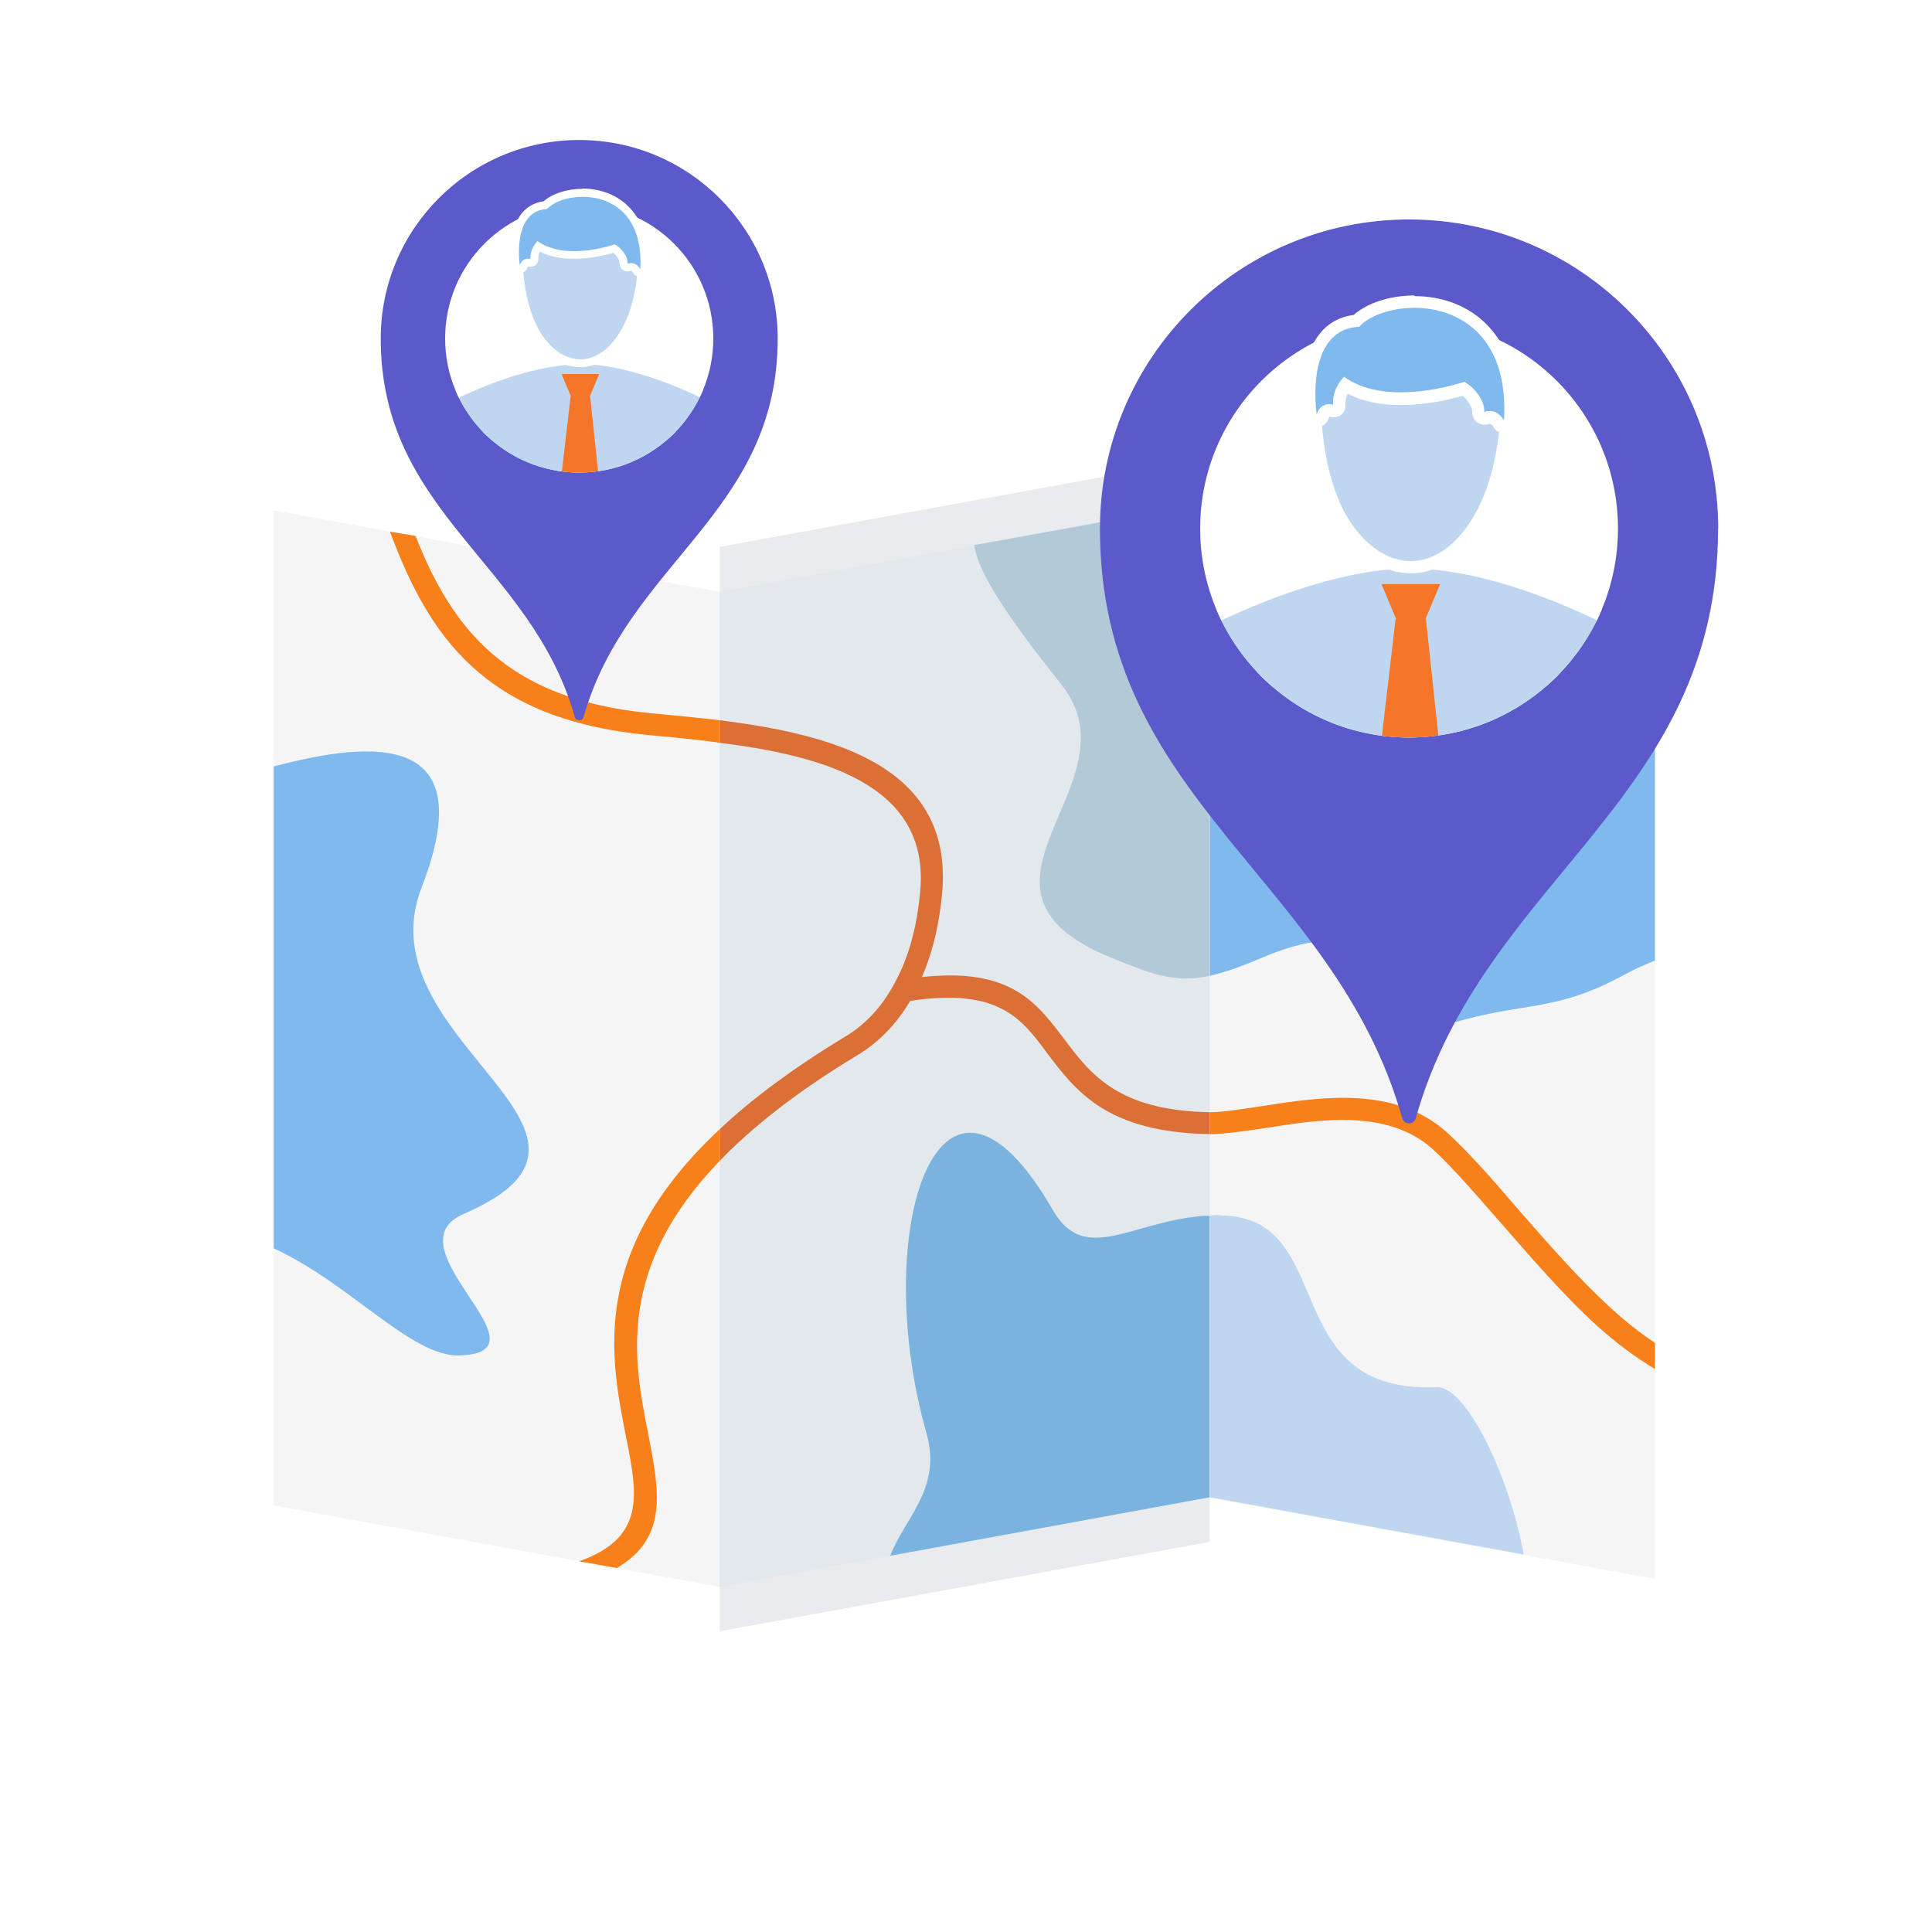 <?xml version="1.0" encoding="UTF-8"?>
<svg id="Ontwerp" xmlns="http://www.w3.org/2000/svg" xmlns:xlink="http://www.w3.org/1999/xlink" viewBox="0 0 150 150">
  <defs>
    <style>
      .cls-1, .cls-2, .cls-3 {
        fill: #fff;
      }

      .cls-4, .cls-5, .cls-6, .cls-7, .cls-8, .cls-2, .cls-9, .cls-3, .cls-10, .cls-11, .cls-12, .cls-13, .cls-14, .cls-15, .cls-16 {
        stroke-width: 0px;
      }

      .cls-4, .cls-9 {
        fill: #80b9ee;
      }

      .cls-17 {
        stroke-width: .97px;
      }

      .cls-17, .cls-5, .cls-18, .cls-8 {
        fill: #bed6ef;
      }

      .cls-17, .cls-18 {
        stroke: #fff;
        stroke-linecap: round;
        stroke-linejoin: round;
      }

      .cls-6 {
        fill: #5c5aca;
      }

      .cls-18 {
        stroke-width: .62px;
      }

      .cls-7 {
        fill: #b2c9d8;
      }

      .cls-7, .cls-8, .cls-9, .cls-3, .cls-10, .cls-11, .cls-12, .cls-13, .cls-14, .cls-15 {
        fill-rule: evenodd;
      }

      .cls-19 {
        clip-path: url(#clippath-1);
      }

      .cls-20 {
        filter: url(#outer-glow-9);
      }

      .cls-10 {
        fill: #7ab3dd;
      }

      .cls-21 {
        clip-path: url(#clippath);
      }

      .cls-11 {
        fill: #e2e8ec;
      }

      .cls-12 {
        fill: #db7036;
      }

      .cls-13 {
        fill: #eaebee;
      }

      .cls-14 {
        fill: #f5f5f6;
      }

      .cls-15 {
        fill: #f8801a;
      }

      .cls-16 {
        fill: #f57629;
      }
    </style>
    <filter id="outer-glow-9" filterUnits="userSpaceOnUse">
      <feOffset dx="0" dy="0"/>
      <feGaussianBlur result="blur" stdDeviation="4.86"/>
      <feFlood flood-color="#1d1d1b" flood-opacity=".2"/>
      <feComposite in2="blur" operator="in"/>
      <feComposite in="SourceGraphic"/>
    </filter>
    <clipPath id="clippath">
      <circle class="cls-2" cx="109.4" cy="41.04" r="16.22"/>
    </clipPath>
    <clipPath id="clippath-1">
      <circle class="cls-2" cx="44.97" cy="26.28" r="10.41"/>
    </clipPath>
  </defs>
  <g class="cls-20">
    <path class="cls-3" d="m17.85,35.51l38.03,6.95v84.19l-38.03-6.95V35.51Zm76.07,0l38.03,6.95v84.19l-38.03-6.95V35.51Z"/>
    <path class="cls-14" d="m55.88,45.96v77.25l-34.63-6.33V39.62l34.63,6.33Zm38.03,70.3l34.58,6.33V45.34l-34.58-6.33v77.25Z"/>
    <path class="cls-15" d="m55.88,55.92v1.75c-1.61-.24-3.21-.38-4.68-.52l-.94-.09c-12.66-1.23-16.96-7.65-19.98-15.78l1.98.33c2.83,7.18,7.04,12.66,18.14,13.75l.94.09c1.46.14,2.98.28,4.54.47h0Zm0,31.75v2.46c-8.08,8.36-6.66,15.54-5.58,21.07.9,4.58,1.61,8.17-2.41,10.54l-2.93-.52c5.2-1.84,4.54-5.2,3.64-9.69-1.23-6.24-2.83-14.41,7.28-23.86h0Zm38.03-1.32c1.09,0,2.5-.24,4.06-.47,4.54-.71,10.3-1.61,14.36,2.03,1.65,1.51,3.5,3.59,5.48,5.91,2.27,2.6,4.77,5.48,7.37,7.84,1.09.99,2.17,1.84,3.31,2.6v2.03c-1.51-.9-3.02-2.03-4.49-3.35-2.65-2.41-5.15-5.34-7.51-8.03-1.94-2.22-3.73-4.3-5.29-5.72-3.5-3.12-8.79-2.27-12.95-1.61-1.65.24-3.12.47-4.35.47v-1.7Z"/>
    <path class="cls-8" d="m93.92,94.38c.38-.05.76-.05,1.13,0,8.83.33,4.11,13.84,16.49,13.32,2.31-.09,5.67,6.95,6.76,12.99l-24.38-4.44v-21.87Z"/>
    <path class="cls-9" d="m21.25,96.93v-37.42c7.84-2.08,16.16-2.65,11.48,9.4-4.63,11.91,17.95,18.99,3.31,25.32-6.05,2.55,7.13,10.82-.43,11.01-3.73.05-8.41-5.58-14.36-8.32h0Zm72.66-21.17c1.09-.24,2.32-.66,3.87-1.32,12.95-5.53,6.14,7.61,14.88,5.01,5.91-1.75,8.03-.8,13.56-3.83.8-.43,1.56-.76,2.27-1.04v-29.25l-34.58-6.33v36.76Z"/>
    <polygon class="cls-13" points="93.92 35.51 55.88 42.46 55.88 126.65 93.92 119.71 93.92 35.51"/>
    <polygon class="cls-11" points="55.88 45.96 55.88 123.2 93.92 116.26 93.92 39.01 55.88 45.96"/>
    <path class="cls-12" d="m55.88,55.92v1.75c7.84.99,16.11,3.17,15.59,11.2-.19,2.55-.76,5.06-1.84,7.13-.94,1.89-2.27,3.45-4.02,4.49-4.06,2.46-7.28,4.87-9.73,7.18v2.46c2.5-2.6,5.95-5.34,10.63-8.17,1.75-1.04,3.12-2.5,4.16-4.25,6.85-1.04,8.65,1.37,10.63,4.06,2.22,2.93,4.63,6.14,12.57,6.28h.05v-1.7h-.05c-7.09-.14-9.21-2.98-11.2-5.62-2.22-2.93-4.2-5.62-11.1-4.87.94-2.13,1.42-4.49,1.61-6.9.61-9.59-8.69-11.95-17.29-13.04h0Z"/>
    <path class="cls-10" d="m69.11,120.79l24.8-4.54v-21.87c-5.91.24-9.64,4.02-12.19-.47-8.79-15.21-14.27,1.65-9.78,17.39,1.18,4.3-1.65,6.47-2.83,9.5h0Z"/>
    <path class="cls-7" d="m93.92,75.77v-36.76l-18.28,3.31c.28,1.98,2.17,5.06,6.76,10.82,6.19,7.75-9.5,15.83,3.97,21.26,3.07,1.23,4.82,1.94,7.56,1.37h0Z"/>
  </g>
  <circle class="cls-2" cx="44.97" cy="26.28" r="10.41"/>
  <g>
    <path class="cls-6" d="m133.39,41.04c0,21.15-18.2,27.12-23.47,45.78-.15.53-.9.53-1.05,0-5.28-18.67-23.47-24.63-23.47-45.78,0-13.25,10.74-24,24-24s24,10.74,24,24Z"/>
    <g>
      <circle class="cls-1" cx="109.4" cy="41.04" r="16.22"/>
      <g class="cls-21">
        <g>
          <path class="cls-5" d="m110.5,52.83c-.22,0-.41-.15-.46-.36l-.49-1.84-.49,1.84c-.06.21-.25.36-.46.36h-16.86c-.13,0-.26-.05-.35-.15s-.14-.22-.13-.35l.03-.68c.25-1.66,1.29-3.01,2.79-3.65,1.4-.7,8.82-4.24,15.18-4.34h.25c6.98,0,14.99,4.2,15.33,4.38,0,0,.02,0,.03.01,1.43.66,2.42,1.98,2.65,3.54l.04.73c0,.13-.04.26-.13.35-.09.09-.22.15-.35.15h-16.56Zm-.14-4.48c.19,0,.34-.15.34-.34v-1.71c0-.19-.15-.34-.34-.34h-1.64c-.19,0-.34.15-.34.34v1.71c0,.19.15.34.34.34h1.64Z"/>
          <path class="cls-2" d="m109.5,44.14c6.94,0,15.1,4.33,15.1,4.33,0,0,0,0,0,0,1.26.56,2.22,1.73,2.44,3.2l.03.68h-16.56l-.85-3.19c-.03-.13-.07-.24-.1-.33h.82c.45,0,.82-.37.82-.82v-1.71c0-.45-.37-.82-.82-.82h-1.64c-.45,0-.82.37-.82.82v1.71c0,.45.37.82.82.82h.82c-.03.09-.07.2-.1.33l-.85,3.19h-16.86l.03-.68c.22-1.49,1.21-2.67,2.49-3.23,1.53-.76,8.78-4.21,15-4.3.08,0,.16,0,.25,0m0-.96h-.26c-6.42.1-13.89,3.65-15.39,4.39-1.64.71-2.77,2.19-3.04,3.96,0,.03,0,.07,0,.1l-.03.68c-.01.26.08.52.27.71.18.19.43.3.69.3h16.86c.43,0,.82-.29.93-.71l.03-.11.03.11c.11.42.49.71.93.71h16.56c.26,0,.51-.11.69-.3.18-.19.28-.45.27-.71l-.03-.68s0-.07,0-.1c-.26-1.71-1.34-3.16-2.9-3.89,0,0-.02-.01-.03-.02-.34-.18-8.45-4.44-15.55-4.44h0Zm-.63,3.27h1.36v1.42h-1.36v-1.42h0Z"/>
        </g>
        <polyline class="cls-17" points="91.73 52.13 102.89 64.75 122.78 61.34 127.06 52.13"/>
        <rect class="cls-5" x="107.03" y="45.75" width="5.53" height="4.09"/>
        <polygon class="cls-16" points="107.19 58 111.87 58.95 110.71 48.07 110.67 48.07 111.81 45.35 107.26 45.35 108.4 48.07 108.35 48.07 107.19 58"/>
      </g>
    </g>
    <g>
      <path class="cls-5" d="m109.53,44.05c-2.31,0-4.63-1.87-5.91-4.77-1.48-3.33-1.5-7.26-1.5-7.3,0-.09.03-.21.08-.29.22-.34.6-.54,1-.54.03,0,.05,0,.08,0,.04-.9.52-1.59.75-1.86.09-.12.23-.18.37-.18.09,0,.18.03.26.08,1.05.69,2.43,1.04,4.11,1.04,2.27,0,4.35-.64,4.74-.77.05-.02.1-.02.15-.02.09,0,.18.02.25.07.59.37,1.43,1.22,1.54,2.18.07,0,.14-.01.2-.01.47,0,.92.25,1.21.69.06.09.09.19.08.3-.07.98-.32,3.5-1.25,5.88-1.35,3.44-3.66,5.49-6.17,5.49Z"/>
      <path class="cls-2" d="m104.39,29.6c1.13.75,2.6,1.12,4.38,1.12h0c2.31,0,4.39-.63,4.89-.8.61.38,1.36,1.25,1.33,2.04l-.02.37.35-.11c.12-.04.23-.06.34-.06.43,0,.69.3.81.48-.07,1.03-.32,3.45-1.22,5.73-1.06,2.69-3.08,5.19-5.73,5.19-2.37,0-4.41-2.09-5.47-4.48-1.44-3.23-1.46-7.04-1.46-7.1,0,0,0-.02,0-.03.15-.24.4-.33.6-.33.08,0,.15.01.22.04l.37.13-.03-.39c-.06-.85.4-1.53.64-1.82m0-.96c-.28,0-.56.12-.74.35-.27.33-.67.93-.81,1.72-.42.09-.8.35-1.04.72-.1.16-.16.34-.16.53,0,.19.02,4.1,1.54,7.52,1.09,2.44,3.32,5.05,6.35,5.05,2.72,0,5.19-2.17,6.62-5.8.96-2.43,1.22-5.02,1.28-6.02.01-.21-.04-.42-.16-.59-.35-.52-.86-.85-1.43-.9-.29-.95-1.09-1.74-1.68-2.11-.15-.1-.33-.14-.51-.14-.1,0-.2.02-.3.05-.38.12-2.4.75-4.59.75-1.59,0-2.88-.32-3.85-.97-.16-.11-.35-.16-.53-.16h0Z"/>
    </g>
    <g>
      <path class="cls-4" d="m116.77,33.14c-.18,0-.35-.11-.43-.28-.01-.03-.24-.47-.68-.47-.08,0-.18.02-.27.05-.05.02-.1.02-.15.02-.1,0-.21-.03-.29-.1-.12-.1-.19-.25-.19-.4.03-.62-.55-1.39-1.13-1.79-.65.21-2.66.77-4.86.77-1.73,0-3.19-.35-4.32-1.05-.22.31-.51.85-.46,1.5.01.16-.06.32-.19.42-.08.06-.19.1-.29.1-.06,0-.11,0-.16-.03-.04-.02-.09-.02-.14-.02-.19,0-.43.12-.5.45-.05.22-.25.37-.47.37,0,0-.01,0-.02,0-.23,0-.42-.18-.46-.41-.03-.16-.6-4,1.09-6.08.61-.76,1.44-1.19,2.46-1.28.96-.91,2.7-1.49,4.51-1.49,2.14,0,4.05.77,5.38,2.17,1.55,1.64,2.24,4.03,2.07,7.1-.01.22-.17.4-.39.44-.03,0-.06,0-.09,0Z"/>
      <path class="cls-2" d="m109.81,23.9c3.42,0,7.35,2.15,6.96,8.76,0,0-.34-.75-1.11-.75-.13,0-.27.02-.42.07.04-.94-.83-1.94-1.55-2.34,0,0-2.34.82-4.92.82-1.53,0-3.15-.29-4.42-1.21,0,0-.94.89-.85,2.17-.1-.03-.2-.05-.3-.05-.41,0-.84.27-.97.82,0,0-1.02-6.6,3.29-6.82.81-.87,2.48-1.47,4.3-1.47m0-.96c-1.89,0-3.65.57-4.72,1.51-1.07.14-1.97.63-2.62,1.44-1.82,2.24-1.22,6.29-1.19,6.46.07.45.45.8.91.81.01,0,.02,0,.04,0,.45,0,.83-.31.94-.74,0-.04.03-.07.03-.07.11.04.21.06.32.06.2,0,.4-.07.57-.19.26-.19.39-.51.37-.83-.02-.31.06-.59.16-.82,1.14.58,2.53.88,4.15.88,2.04,0,3.92-.47,4.77-.72.4.34.77.86.75,1.24-.01.31.13.62.38.81.17.13.38.2.58.2.1,0,.2-.02.29-.05.05-.02.09-.02.13-.02.13,0,.25.21.25.21.17.32.51.53.86.53.06,0,.13,0,.19-.02.42-.09.74-.44.76-.87.19-3.2-.55-5.71-2.2-7.45-1.41-1.5-3.45-2.32-5.73-2.32h0Z"/>
    </g>
  </g>
  <g>
    <path class="cls-6" d="m60.38,26.28c0,13.58-11.68,17.41-15.07,29.39-.1.34-.58.34-.68,0-3.39-11.98-15.07-15.81-15.07-29.39,0-8.51,6.9-15.41,15.41-15.41s15.41,6.9,15.41,15.41Z"/>
    <g>
      <circle class="cls-1" cx="44.97" cy="26.28" r="10.41"/>
      <g class="cls-19">
        <g>
          <path class="cls-5" d="m45.68,33.85c-.14,0-.26-.09-.3-.23l-.32-1.18-.32,1.18c-.04.13-.16.23-.3.23h-10.82c-.08,0-.16-.03-.22-.1-.06-.06-.09-.14-.08-.23l.02-.44c.16-1.07.83-1.93,1.79-2.34.9-.45,5.67-2.72,9.75-2.79h.16c4.48,0,9.62,2.7,9.84,2.81,0,0,.01,0,.02,0,.92.43,1.55,1.27,1.7,2.27l.02.47c0,.08-.03.17-.08.23-.06.06-.14.1-.22.1h-10.63Zm-.09-2.88c.12,0,.22-.1.22-.22v-1.09c0-.12-.1-.22-.22-.22h-1.05c-.12,0-.22.1-.22.22v1.09c0,.12.1.22.22.22h1.05Z"/>
          <path class="cls-2" d="m45.04,28.27c4.46,0,9.7,2.78,9.7,2.78,0,0,0,0,0,0,.81.36,1.42,1.11,1.57,2.06l.02.44h-10.63l-.55-2.05c-.02-.08-.04-.15-.06-.21h.53c.29,0,.53-.24.53-.53v-1.1c0-.29-.24-.53-.53-.53h-1.05c-.29,0-.53.24-.53.53v1.1c0,.29.24.53.53.53h.53c-.02.06-.04.13-.06.21l-.55,2.05h-10.82l.02-.44c.14-.96.77-1.72,1.6-2.07.98-.49,5.63-2.7,9.63-2.76.05,0,.1,0,.16,0m0-.62h-.17c-4.15.06-8.97,2.37-9.9,2.83-1.03.44-1.76,1.39-1.94,2.53,0,.02,0,.04,0,.07l-.02.44c0,.17.05.33.17.45.12.12.28.19.44.19h10.82c.28,0,.52-.19.6-.46l.02-.07.02.07c.07.27.32.46.6.46h10.63c.17,0,.33-.07.45-.19.12-.12.18-.29.17-.45l-.02-.44s0-.04,0-.06c-.17-1.1-.86-2.03-1.86-2.5,0,0-.01,0-.02-.01-.22-.12-5.43-2.85-9.98-2.85h0Zm-.4,2.1h.87v.91h-.87v-.91h0Z"/>
        </g>
        <polyline class="cls-18" points="33.63 33.4 40.79 41.5 53.56 39.31 56.31 33.4"/>
        <rect class="cls-5" x="43.45" y="29.3" width="3.55" height="2.63"/>
        <polygon class="cls-16" points="43.56 37.17 46.56 37.77 45.82 30.79 45.79 30.79 46.52 29.04 43.6 29.04 44.33 30.79 44.3 30.79 43.56 37.17"/>
      </g>
    </g>
    <g>
      <path class="cls-5" d="m45.06,28.21c-1.48,0-2.97-1.2-3.8-3.06-.95-2.14-.96-4.66-.96-4.68,0-.06.02-.13.05-.18.14-.22.38-.35.64-.35.02,0,.03,0,.05,0,.02-.55.3-.98.48-1.2.06-.07.15-.11.24-.11.06,0,.12.02.17.05.67.45,1.56.67,2.64.67,1.41,0,2.69-.38,3.04-.5.03-.01.06-.02.1-.02.06,0,.11.02.16.05.37.23.92.79.99,1.4.04,0,.09,0,.13,0,.3,0,.59.16.78.45.04.06.06.12.05.19-.04.63-.2,2.25-.8,3.77-.87,2.21-2.35,3.53-3.96,3.53Z"/>
      <path class="cls-2" d="m41.76,18.93c.72.48,1.67.72,2.81.72h0c1.48,0,2.82-.4,3.14-.51.39.24.88.8.85,1.31v.24s.21-.07.21-.07c.08-.02.15-.04.22-.04.28,0,.44.2.52.31-.04.66-.2,2.21-.78,3.68-.68,1.73-1.98,3.33-3.68,3.33-1.52,0-2.83-1.34-3.51-2.88-.92-2.08-.94-4.52-.94-4.56v-.02c.1-.15.26-.21.38-.21.05,0,.1,0,.14.02l.24.09-.02-.25c-.04-.55.26-.98.41-1.17m0-.62c-.18,0-.36.08-.48.23-.17.21-.43.6-.52,1.11-.27.06-.51.22-.67.46-.07.1-.1.22-.1.34s.01,2.63.99,4.83c.7,1.57,2.13,3.24,4.08,3.24,1.74,0,3.33-1.39,4.25-3.72.62-1.57.78-3.22.82-3.86,0-.13-.03-.27-.1-.38-.22-.34-.55-.54-.92-.58-.18-.61-.7-1.12-1.08-1.35-.1-.06-.21-.09-.33-.09-.06,0-.13.01-.19.03-.25.08-1.54.48-2.95.48-1.02,0-1.85-.21-2.47-.62-.1-.07-.22-.1-.34-.1h0Z"/>
    </g>
    <g>
      <path class="cls-4" d="m49.71,21.21c-.12,0-.23-.07-.28-.18,0-.02-.15-.3-.44-.3-.05,0-.11,0-.17.03-.03,0-.06.01-.09.01-.07,0-.13-.02-.19-.06-.08-.06-.12-.16-.12-.26.02-.4-.35-.89-.73-1.15-.42.13-1.71.5-3.12.5-1.11,0-2.04-.23-2.78-.67-.14.2-.33.55-.3.96,0,.1-.04.2-.12.27-.05.04-.12.06-.18.06-.04,0-.07,0-.11-.02-.02,0-.04,0-.05,0-.19,0-.31.08-.36.27-.03.14-.16.24-.3.24,0,0,0,0-.01,0-.15,0-.27-.11-.29-.26-.02-.1-.38-2.57.7-3.9.39-.48.92-.76,1.58-.82.61-.58,1.73-.96,2.9-.96,1.38,0,2.6.5,3.45,1.4.99,1.05,1.44,2.59,1.33,4.55,0,.14-.11.26-.25.29-.02,0-.04,0-.06,0Z"/>
      <path class="cls-2" d="m45.24,15.28c2.2,0,4.72,1.38,4.47,5.63,0,0-.22-.48-.71-.48-.08,0-.17.01-.27.04.03-.6-.53-1.24-1-1.5,0,0-1.5.53-3.16.53-.98,0-2.02-.19-2.84-.78,0,0-.6.57-.55,1.39-.06-.02-.13-.03-.2-.03-.26,0-.54.17-.62.53,0,0-.66-4.23,2.11-4.38.52-.56,1.59-.95,2.76-.95m0-.62c-1.21,0-2.34.37-3.03.97-.68.09-1.26.41-1.68.92-1.17,1.44-.78,4.03-.77,4.14.05.29.29.51.59.52,0,0,.01,0,.02,0,.29,0,.54-.2.6-.48,0-.03.02-.05.02-.05.07.02.14.04.21.04.13,0,.26-.04.37-.12.17-.13.25-.33.24-.54-.01-.2.04-.38.1-.53.73.38,1.63.56,2.66.56,1.31,0,2.51-.3,3.06-.46.26.22.49.55.48.79,0,.2.08.39.24.52.11.08.24.13.37.13.06,0,.13,0,.19-.03.03-.01.06-.02.08-.02.08,0,.15.12.15.12.1.22.32.36.56.36.04,0,.08,0,.11-.01.28-.05.49-.29.5-.57.12-2.06-.35-3.67-1.41-4.79-.91-.96-2.21-1.49-3.68-1.49h0Z"/>
    </g>
  </g>
</svg>